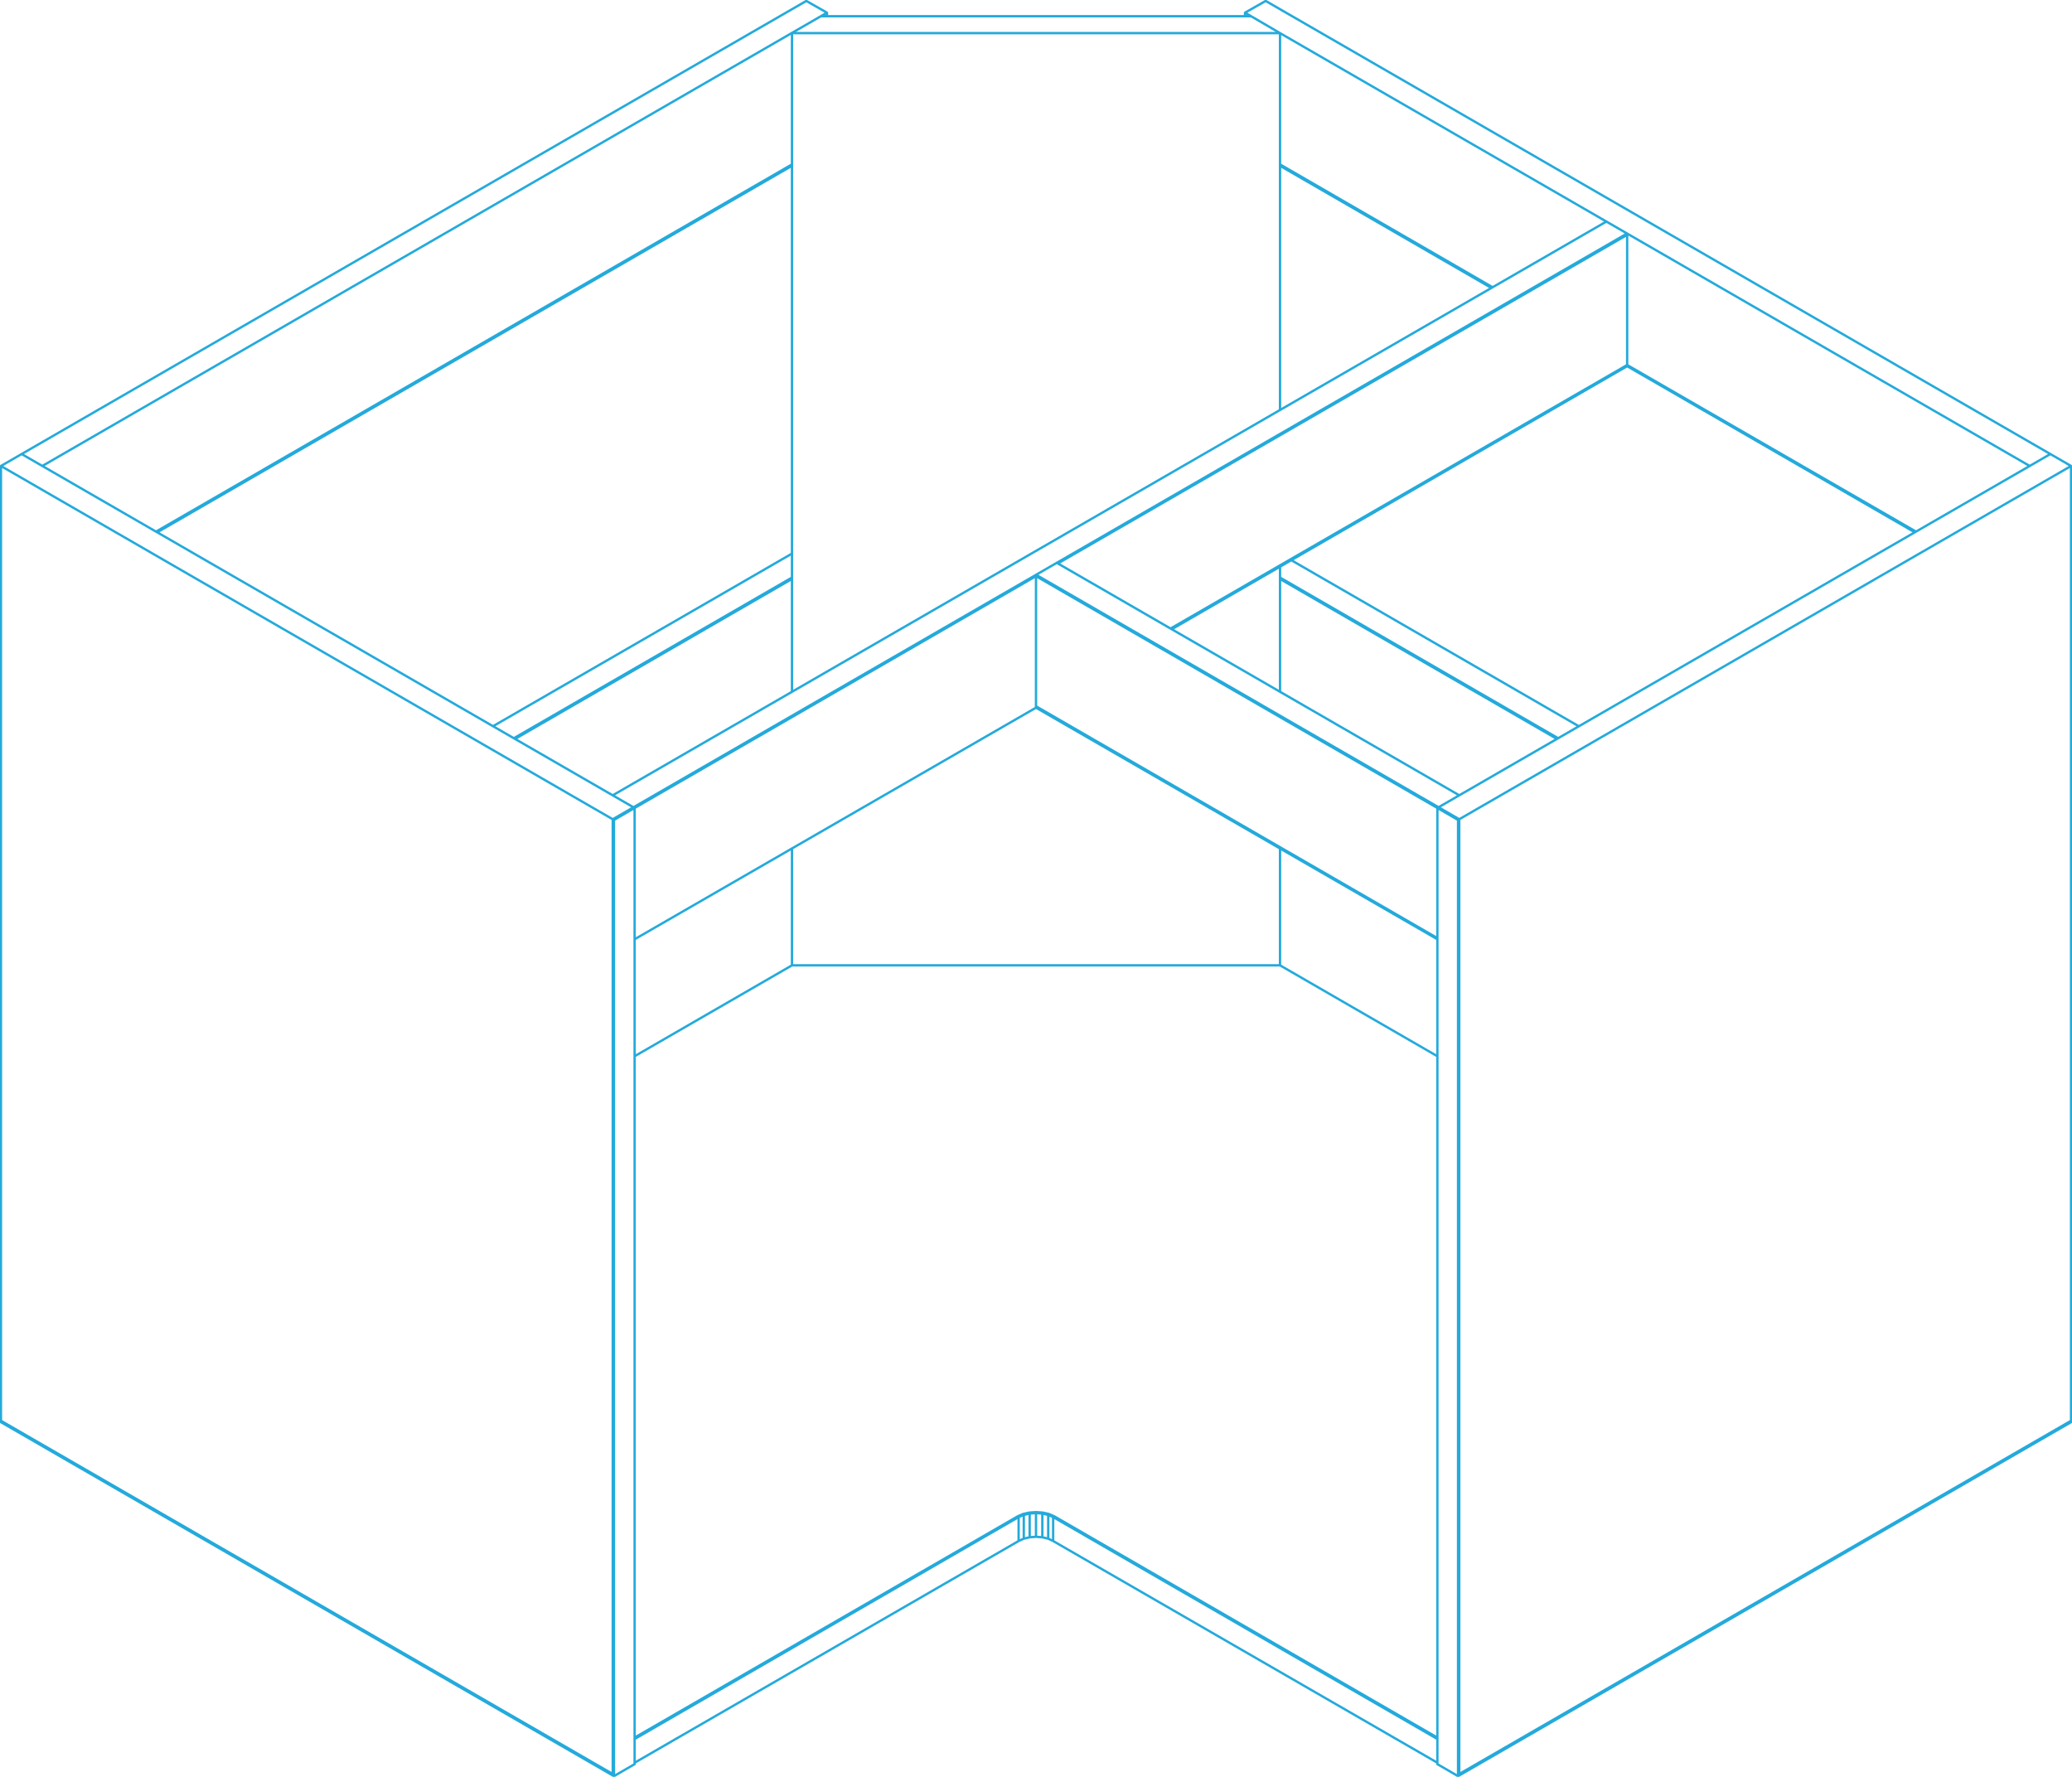 <?xml version="1.0" encoding="utf-8"?>
<!DOCTYPE svg PUBLIC "-//W3C//DTD SVG 1.1//EN" "http://www.w3.org/Graphics/SVG/1.1/DTD/svg11.dtd">
<svg version="1.1" id="_x33_D_nahled" xmlns="http://www.w3.org/2000/svg" xmlns:xlink="http://www.w3.org/1999/xlink" x="0px"
	 y="0px" viewBox="0 0 882.2 756.5" xml:space="preserve">
<path vector-effect="non-scaling-stroke" fill="none" stroke="#24AADB" stroke-linecap="round" stroke-linejoin="round" stroke-miterlimit="10" d="M0.4,198.4l261,150.7
	 M0.4,605.5l261,150.7 M0.4,604.9l260.5,150.4 M0.4,198.4l342.9-198 M0.4,605.5V198.4 M9.2,193.3l261,150.7 M18,198.4l334.1-193
	 M66.5,226.3L337.2,70 M67,226.6l270.2-156 M209.9,309.2l127.3-73.5 M218.8,314.3L337.2,245.9 M219.3,314.6L337.2,246.5
	 M260.9,348.8L692.799,99.4 M260.9,755.9V348.8 M260.9,338.6L684,94.3 M261.4,756.2l8.8-5.1 M261.4,349.1l8.8-5.101 M261.4,756.2
	V349.1 M270.2,740.4l163.5-94.5 M270.2,344L441.1,245.3 M270.2,751.1V344 M270.2,750.5L433.7,656.1 M270.2,399.9L441.1,301.3
	 M270.2,739.801l163.1-94.2 M270.2,449.7l67-38.7 M337.2,294.5V14.1 M337.2,411v-49.8 M337.2,14.1H545 M337.2,411H545 M343.3,0.4
	l8.8,5 M349.7,6.9h182.8 M352.1,6.9V5.4 M433.3,645.6l2.3-1 M433.7,656.1v-10.2 M433.7,656.1l2.2-1 M433.7,645.9l2.2-0.9
	 M435.6,644.6L438.2,644 M435.9,655.1V645 M435.9,645l2.5-0.6 M435.9,655.1l2.5-0.601 M438.2,644l2.899-0.199 M438.4,654.5v-10.1
	 M438.4,654.5l2.699-0.199 M438.4,644.4l2.699-0.2 M441.1,301.3L612,399.9 M441.1,644.2l2.7,0.2 M441.1,654.301l2.7,0.199
	 M441.1,244.7l171.401,99 M441.1,301.3v-56.6 M441.1,654.301V644.2 M441.1,245.3L612,344 M441.1,300.7L612,399.4 M441.1,643.801
	L444,644 M443.799,644.4l2.5,0.6 M443.799,654.5l2.5,0.601 M443.799,654.5v-10.1 M444,644l2.6,0.601 M446.299,645l2.102,0.9
	 M446.299,655.1l2.102,1 M446.299,655.1V645 M446.6,644.6l2.301,1 M448.401,645.9L612,740.4 M448.401,656.1L612,750.5
	 M448.401,656.1v-10.2 M448.901,645.6l163.1,94.2 M449.901,239.6l171.398,99 M450.401,239.9L692.799,100 M498.401,267.6
	l194.398-112.2 M498.901,267.9l193.898-112 M530.1,5.4l14.9,8.7 M530.1,5.4l8.801-5 M530.1,6.9V5.4 M538.901,0.4l342.898,198
	 M545,14.1L864.2,198.4 M545,411l67,38.7 M545,246.5l117.9,68.101 M545,70.6l90,52 M545,245.9l118.4,68.399 M545,174.6V14.1 M545,70
	l90.5,52.3 M545,294.5v-53.2 M545,411v-49.7 M549.799,238.5l122.4,70.7 M612,344l0.5-0.3 M612,751.1V344 M612,751.1l8.799,5.1
	 M612,344l8.799,5.101 M612.5,343.7l8.799,5.1 M612.5,343.7L873,193.3 M620.799,756.2V349.1 M620.799,756.2l261-150.7
	 M620.799,349.1l261-150.7 M621.299,755.301l260.5-150.4 M621.299,755.9V348.8 M692.799,155.9V99.4 M692.799,155.9l122.4,70.7
	 M692.799,155.4L815.7,226.3 M881.799,605.5V198.4"/>
</svg>

